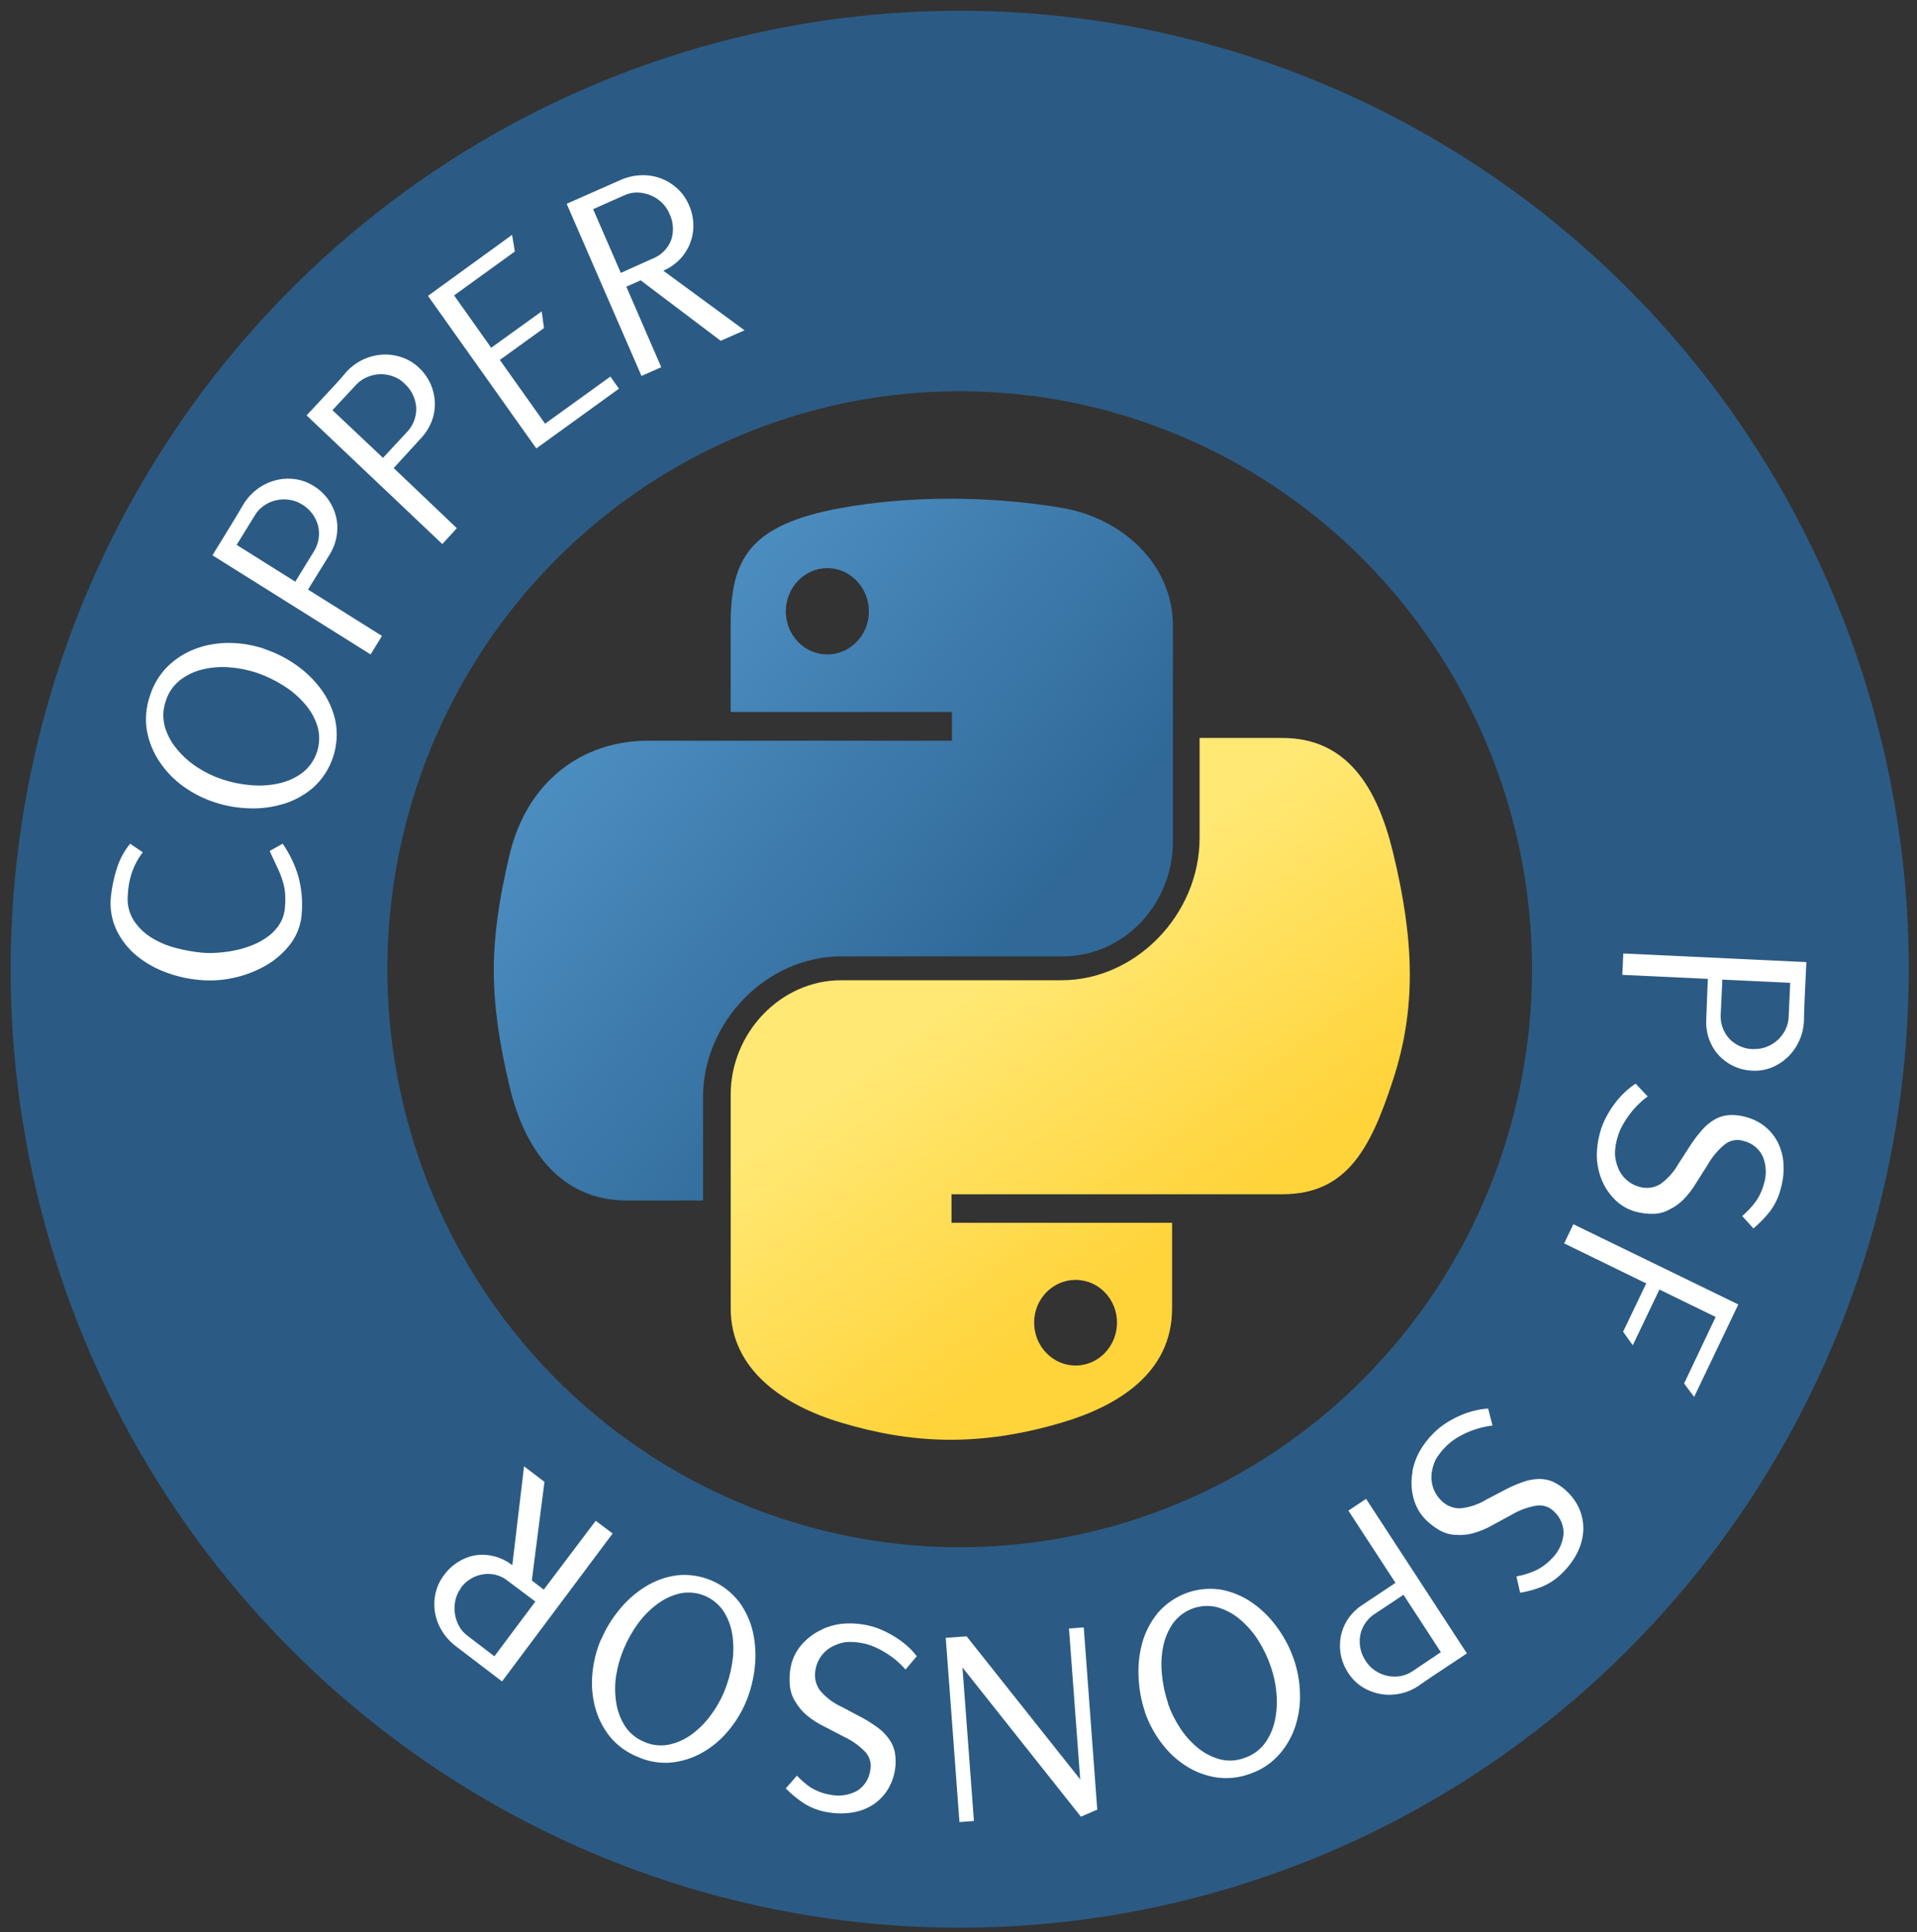 <svg width="123" height="124" viewBox="0 0 123 124" fill="none" xmlns="http://www.w3.org/2000/svg">
<rect x="0" y="0" width="123" height="124" fill="#333333" stroke="none"/>
<g clip-path="url(#clip0_505_1194)">
<path d="M61.577 0.69C49.534 0.69 37.76 4.298 27.746 11.057C17.732 17.815 9.927 27.422 5.318 38.661C0.709 49.901 -0.497 62.268 1.853 74.2C4.203 86.131 10.002 97.091 18.518 105.694C27.035 114.296 37.885 120.154 49.697 122.527C61.51 124.901 73.754 123.683 84.881 119.027C96.008 114.372 105.518 106.488 112.209 96.373C118.9 86.257 122.472 74.365 122.472 62.2C122.472 45.886 116.056 30.241 104.636 18.706C93.216 7.171 77.728 0.69 61.577 0.69ZM61.577 99.292C54.315 99.292 47.215 97.117 41.176 93.041C35.137 88.965 30.431 83.172 27.651 76.394C24.872 69.617 24.145 62.159 25.562 54.964C26.979 47.768 30.476 41.159 35.611 35.972C40.747 30.784 47.29 27.252 54.413 25.82C61.537 24.389 68.92 25.124 75.63 27.931C82.34 30.738 88.075 35.493 92.11 41.593C96.145 47.692 98.299 54.864 98.299 62.2C98.299 67.071 97.349 71.894 95.503 76.394C93.658 80.895 90.953 84.984 87.543 88.428C84.133 91.872 80.085 94.605 75.63 96.469C71.175 98.333 66.4 99.292 61.577 99.292Z" fill="#2B5B84"/>
<path d="M19.364 58.563C19.328 59.296 19.072 60.001 18.631 60.584C18.19 61.158 17.639 61.635 17.01 61.987C16.361 62.354 15.658 62.616 14.928 62.764C14.229 62.916 13.51 62.957 12.798 62.887C12.074 62.825 11.362 62.665 10.68 62.413C9.999 62.167 9.362 61.811 8.796 61.357C8.249 60.914 7.804 60.355 7.492 59.721C7.167 59.047 7.036 58.294 7.115 57.548C7.182 56.905 7.317 56.271 7.52 55.658C7.701 55.105 7.983 54.592 8.351 54.144L9.161 54.696C8.857 55.093 8.619 55.536 8.456 56.01C8.304 56.468 8.219 56.946 8.201 57.429C8.14 58.002 8.273 58.579 8.577 59.066C8.875 59.518 9.268 59.898 9.728 60.179C10.218 60.48 10.75 60.703 11.307 60.842C11.846 60.983 12.394 61.082 12.948 61.136C13.301 61.167 13.656 61.167 14.009 61.136C14.396 61.11 14.78 61.055 15.159 60.972C15.544 60.89 15.919 60.771 16.281 60.617C16.63 60.472 16.958 60.283 17.257 60.052C17.542 59.833 17.784 59.563 17.97 59.254C18.16 58.928 18.269 58.56 18.286 58.182C18.314 57.873 18.314 57.562 18.286 57.254C18.256 56.975 18.195 56.7 18.104 56.435C18.015 56.162 17.903 55.89 17.768 55.617L17.302 54.611L18.136 54.144C18.596 54.803 18.943 55.537 19.161 56.312C19.351 57.045 19.419 57.804 19.364 58.559V58.563Z" fill="white"/>
<path d="M16.97 41.649C17.69 41.889 18.372 42.234 18.995 42.672C19.618 43.104 20.166 43.638 20.615 44.251C21.054 44.85 21.363 45.536 21.523 46.264C21.669 47.033 21.619 47.827 21.376 48.57C21.132 49.314 20.705 49.982 20.133 50.511C19.576 51 18.923 51.365 18.217 51.583C17.493 51.804 16.738 51.903 15.982 51.873C15.228 51.852 14.482 51.721 13.766 51.485C13.048 51.25 12.37 50.905 11.757 50.462C11.161 50.033 10.647 49.499 10.238 48.887C9.836 48.291 9.56 47.618 9.428 46.91C9.301 46.156 9.366 45.382 9.618 44.66C9.843 43.926 10.249 43.262 10.797 42.729C11.317 42.234 11.934 41.853 12.607 41.612C13.296 41.366 14.024 41.247 14.754 41.26C15.506 41.27 16.252 41.397 16.966 41.637L16.97 41.649ZM16.472 43.175C15.911 42.989 15.33 42.872 14.742 42.827C14.164 42.778 13.582 42.821 13.017 42.954C12.486 43.078 11.988 43.314 11.554 43.645C11.118 43.988 10.796 44.458 10.635 44.992C10.45 45.518 10.429 46.089 10.574 46.628C10.727 47.154 10.988 47.642 11.34 48.06C11.714 48.517 12.155 48.913 12.648 49.234C13.144 49.559 13.679 49.819 14.24 50.008C14.842 50.209 15.466 50.337 16.099 50.388C16.706 50.444 17.318 50.404 17.914 50.269C18.457 50.149 18.969 49.915 19.416 49.582C19.846 49.242 20.167 48.782 20.339 48.259C20.51 47.735 20.525 47.172 20.38 46.64C20.215 46.103 19.939 45.606 19.57 45.184C19.172 44.718 18.705 44.318 18.185 43.997C17.648 43.655 17.073 43.379 16.472 43.175Z" fill="white"/>
<path d="M19.765 37.836L24.508 40.81L23.779 41.997L13.632 35.635L14.325 34.506L14.973 33.45C15.205 33.071 15.416 32.716 15.605 32.386C16.068 31.614 16.81 31.053 17.674 30.823C18.079 30.718 18.5 30.692 18.914 30.746C19.346 30.802 19.761 30.952 20.129 31.188C20.498 31.413 20.818 31.713 21.069 32.067C21.304 32.401 21.473 32.777 21.567 33.176C21.66 33.579 21.671 33.996 21.599 34.403C21.526 34.832 21.369 35.242 21.138 35.61L19.765 37.836ZM19.36 32.362C19.121 32.213 18.855 32.115 18.578 32.075C18.013 31.985 17.434 32.112 16.958 32.431C16.715 32.594 16.51 32.809 16.358 33.061L15.184 34.968L18.946 37.329L20.101 35.451C20.267 35.204 20.38 34.926 20.434 34.633C20.488 34.34 20.48 34.039 20.413 33.749C20.338 33.459 20.206 33.187 20.026 32.949C19.846 32.711 19.621 32.511 19.364 32.362H19.36Z" fill="white"/>
<path d="M25.261 30.038L29.312 33.896L28.38 34.914L19.672 26.658L20.567 25.697L21.409 24.793C21.712 24.468 21.982 24.161 22.219 23.872C22.824 23.208 23.661 22.808 24.552 22.755C24.964 22.735 25.377 22.793 25.767 22.927C26.183 23.065 26.563 23.294 26.881 23.598C27.199 23.893 27.454 24.251 27.631 24.649C27.796 25.023 27.888 25.426 27.902 25.836C27.914 26.244 27.845 26.65 27.7 27.03C27.543 27.437 27.309 27.808 27.011 28.123L25.261 30.038ZM25.933 24.592C25.73 24.398 25.488 24.249 25.225 24.154C24.965 24.058 24.691 24.009 24.415 24.011C24.136 24.018 23.862 24.076 23.605 24.183C23.32 24.291 23.064 24.463 22.855 24.686L21.332 26.323L24.573 29.383L26.071 27.771C26.282 27.562 26.447 27.311 26.557 27.035C26.666 26.758 26.717 26.461 26.707 26.163C26.687 25.862 26.608 25.567 26.474 25.298C26.34 25.028 26.153 24.788 25.925 24.592H25.933Z" fill="white"/>
<path d="M33.034 16.139L29.137 18.958L31.515 22.317L34.755 19.985L34.905 21.053L32.07 23.099L34.974 27.19L39.162 24.167L39.713 24.944L34.411 28.778L27.46 18.987L32.856 15.072L33.034 16.139Z" fill="white"/>
<path d="M47.769 21.196L46.242 21.871L41.106 17.989L40.187 18.398L42.427 23.565L41.159 24.126L36.359 13.079L39.81 11.553C40.225 11.368 40.67 11.264 41.123 11.246C41.548 11.226 41.973 11.291 42.373 11.437C42.773 11.583 43.141 11.807 43.456 12.097C43.779 12.395 44.036 12.759 44.209 13.165C44.386 13.564 44.481 13.996 44.489 14.433C44.496 14.842 44.423 15.248 44.274 15.628C44.123 16.006 43.9 16.351 43.618 16.643C43.316 16.953 42.957 17.201 42.56 17.371L47.769 21.196ZM42.933 13.672C42.821 13.413 42.657 13.181 42.451 12.989C42.245 12.794 42.004 12.638 41.742 12.531C41.484 12.426 41.21 12.366 40.932 12.355C40.64 12.344 40.349 12.402 40.082 12.523L38.056 13.423L39.834 17.514L41.86 16.602C42.138 16.497 42.39 16.334 42.6 16.122C42.809 15.91 42.971 15.655 43.075 15.374C43.252 14.81 43.201 14.199 42.933 13.672Z" fill="white"/>
<path d="M109.579 62.818L104.091 62.56L104.156 61.189L115.902 61.742L115.841 63.038C115.822 63.415 115.803 63.824 115.784 64.266C115.765 64.708 115.753 65.117 115.748 65.493C115.715 66.382 115.342 67.222 114.707 67.838C114.409 68.124 114.06 68.35 113.678 68.505C113.281 68.664 112.853 68.734 112.427 68.709C112.005 68.692 111.592 68.589 111.211 68.406C110.85 68.234 110.526 67.992 110.255 67.695C109.988 67.396 109.783 67.047 109.652 66.668C109.513 66.263 109.454 65.835 109.478 65.407L109.579 62.818ZM112.524 67.318C112.8 67.331 113.075 67.286 113.334 67.187C113.859 66.99 114.292 66.602 114.549 66.099C114.678 65.845 114.751 65.566 114.764 65.281L114.865 63.071L110.511 62.867L110.409 65.039C110.384 65.332 110.419 65.627 110.513 65.905C110.606 66.183 110.756 66.439 110.952 66.655C111.156 66.868 111.401 67.037 111.67 67.153C111.94 67.269 112.23 67.329 112.524 67.33V67.318Z" fill="white"/>
<path d="M102.677 75.468C102.537 75.047 102.461 74.607 102.454 74.163C102.456 73.68 102.522 73.2 102.649 72.735C102.737 72.389 102.865 72.054 103.03 71.737C103.191 71.423 103.378 71.124 103.588 70.841C103.785 70.575 104.005 70.327 104.245 70.1C104.461 69.893 104.695 69.707 104.945 69.544L105.719 70.362C105.523 70.504 105.337 70.659 105.164 70.829C104.743 71.236 104.386 71.705 104.103 72.22C103.959 72.478 103.848 72.752 103.771 73.038C103.673 73.37 103.622 73.714 103.621 74.061C103.636 74.341 103.695 74.617 103.795 74.879C103.906 75.19 104.091 75.468 104.332 75.691C104.573 75.914 104.864 76.075 105.18 76.16C105.403 76.228 105.637 76.249 105.868 76.221C106.099 76.193 106.321 76.116 106.521 75.996C107.004 75.652 107.406 75.203 107.696 74.683L108.372 73.635C108.624 73.233 108.908 72.853 109.223 72.498C109.441 72.247 109.698 72.033 109.984 71.864C110.275 71.688 110.602 71.584 110.94 71.561C111.291 71.541 111.642 71.578 111.981 71.671C112.434 71.785 112.859 71.992 113.229 72.281C113.575 72.557 113.86 72.904 114.063 73.3C114.274 73.717 114.4 74.174 114.431 74.642C114.467 75.168 114.415 75.696 114.278 76.205C114.149 76.761 113.906 77.283 113.565 77.739C113.251 78.14 112.895 78.507 112.503 78.831L111.783 78.038C112.081 77.784 112.352 77.501 112.593 77.191C112.861 76.833 113.058 76.426 113.172 75.992C113.363 75.402 113.336 74.763 113.095 74.192C112.975 73.95 112.804 73.738 112.594 73.57C112.384 73.403 112.14 73.284 111.88 73.222C111.683 73.157 111.474 73.141 111.27 73.174C111.066 73.206 110.872 73.287 110.705 73.41C110.254 73.772 109.875 74.216 109.587 74.719L108.838 75.902C108.6 76.306 108.313 76.679 107.983 77.011C107.718 77.268 107.413 77.48 107.08 77.637C106.759 77.809 106.402 77.899 106.039 77.898C105.677 77.9 105.316 77.855 104.966 77.763C104.438 77.621 103.958 77.339 103.576 76.945C103.164 76.525 102.855 76.014 102.673 75.452L102.677 75.468Z" fill="white"/>
<path d="M108.7 89.645L108.056 88.785L110.081 84.514L106.472 82.755L104.763 86.331L104.143 85.463L105.626 82.362L100.36 79.793L100.952 78.565L111.535 83.712L108.7 89.645Z" fill="white"/>
<path d="M90.627 94.395C90.711 93.965 90.86 93.551 91.069 93.167C91.304 92.748 91.594 92.363 91.931 92.022C92.175 91.768 92.447 91.543 92.741 91.351C93.034 91.159 93.341 90.992 93.661 90.852C93.965 90.716 94.281 90.608 94.605 90.528C94.893 90.456 95.187 90.411 95.484 90.393L95.763 91.482C95.524 91.508 95.287 91.551 95.054 91.612C94.483 91.756 93.937 91.987 93.434 92.296C92.893 92.644 92.44 93.116 92.114 93.675C91.992 93.926 91.91 94.195 91.871 94.472C91.817 94.798 91.842 95.131 91.944 95.445C92.045 95.758 92.22 96.042 92.454 96.273C92.614 96.443 92.808 96.578 93.023 96.668C93.238 96.758 93.469 96.802 93.701 96.796C94.291 96.737 94.859 96.546 95.366 96.236L96.464 95.659C96.879 95.433 97.313 95.243 97.76 95.09C98.073 94.979 98.401 94.92 98.732 94.914C99.07 94.904 99.406 94.976 99.712 95.123C100.028 95.279 100.317 95.487 100.567 95.737C100.907 96.06 101.176 96.451 101.357 96.886C101.525 97.298 101.603 97.742 101.588 98.187C101.569 98.656 101.456 99.115 101.255 99.537C101.03 100.013 100.727 100.447 100.36 100.822C99.977 101.242 99.51 101.577 98.991 101.804C98.522 101.993 98.035 102.13 97.537 102.213L97.298 101.166C97.683 101.095 98.059 100.984 98.42 100.834C98.829 100.656 99.199 100.399 99.51 100.078C99.963 99.66 100.251 99.09 100.32 98.474C100.334 98.204 100.289 97.934 100.188 97.684C100.087 97.434 99.933 97.209 99.737 97.025C99.596 96.874 99.422 96.757 99.228 96.686C99.034 96.615 98.827 96.591 98.623 96.616C98.051 96.706 97.501 96.904 97.002 97.201L95.787 97.86C95.383 98.094 94.952 98.275 94.503 98.4C94.147 98.493 93.777 98.526 93.41 98.498C93.047 98.488 92.692 98.388 92.377 98.208C92.061 98.029 91.77 97.811 91.51 97.557C91.122 97.175 90.843 96.695 90.7 96.166C90.545 95.595 90.524 94.996 90.639 94.415L90.627 94.395Z" fill="white"/>
<path d="M89.537 101.579L86.516 96.943L87.65 96.186L94.119 106.104L93.045 106.82L92.033 107.491C91.671 107.731 91.337 107.96 91.032 108.178C90.302 108.672 89.41 108.862 88.545 108.706C88.141 108.632 87.755 108.48 87.407 108.26C87.046 108.03 86.739 107.723 86.508 107.36C86.277 107.015 86.116 106.626 86.035 106.217C85.955 105.808 85.956 105.387 86.038 104.979C86.119 104.584 86.277 104.21 86.504 103.878C86.746 103.527 87.054 103.226 87.411 102.995L89.537 101.579ZM87.658 106.636C87.811 106.868 88.009 107.066 88.241 107.217C88.473 107.372 88.731 107.483 89.003 107.544C89.269 107.602 89.544 107.61 89.813 107.569C90.103 107.526 90.38 107.418 90.623 107.254L92.45 106.026L90.052 102.344L88.254 103.539C88.004 103.69 87.789 103.891 87.621 104.131C87.453 104.37 87.336 104.642 87.277 104.93C87.223 105.225 87.229 105.529 87.295 105.822C87.36 106.115 87.484 106.392 87.658 106.636Z" fill="white"/>
<path d="M73.461 109.848C73.223 109.14 73.087 108.402 73.056 107.655C73.012 106.904 73.091 106.15 73.291 105.425C73.488 104.718 73.83 104.062 74.296 103.498C74.799 102.917 75.441 102.477 76.161 102.219C76.881 101.961 77.654 101.894 78.407 102.025C79.12 102.168 79.794 102.46 80.388 102.884C80.998 103.32 81.532 103.855 81.967 104.468C82.405 105.072 82.755 105.738 83.004 106.444C83.25 107.148 83.386 107.886 83.409 108.633C83.439 109.359 83.338 110.086 83.114 110.777C82.894 111.449 82.54 112.069 82.073 112.597C81.571 113.159 80.935 113.582 80.226 113.825C79.524 114.09 78.767 114.172 78.026 114.062C77.331 113.952 76.666 113.697 76.074 113.313C75.468 112.919 74.937 112.419 74.506 111.836C74.06 111.241 73.708 110.58 73.461 109.876V109.848ZM74.936 109.32C75.131 109.872 75.392 110.398 75.713 110.887C76.026 111.371 76.411 111.804 76.856 112.168C77.271 112.509 77.752 112.759 78.269 112.9C78.795 113.036 79.35 113.004 79.857 112.81C80.379 112.637 80.836 112.306 81.165 111.861C81.479 111.422 81.697 110.922 81.805 110.392C81.924 109.826 81.956 109.245 81.902 108.669C81.853 108.083 81.731 107.506 81.538 106.951C81.335 106.357 81.063 105.79 80.728 105.261C80.404 104.751 80.004 104.294 79.541 103.907C79.122 103.553 78.633 103.293 78.107 103.142C77.588 103.011 77.042 103.038 76.537 103.22C76.033 103.401 75.593 103.728 75.272 104.161C74.957 104.612 74.739 105.125 74.632 105.666C74.514 106.26 74.488 106.869 74.555 107.471C74.614 108.101 74.747 108.722 74.952 109.32H74.936Z" fill="white"/>
<path d="M62.019 105.008L69.31 114.193L68.589 104.508L69.536 104.435L70.403 116.128L69.354 116.586L61.755 107.008L62.489 116.86L61.561 116.93L60.682 105.106L62.019 105.008Z" fill="white"/>
<path d="M52.772 104.546C53.173 104.366 53.599 104.25 54.035 104.202C54.511 104.158 54.991 104.179 55.461 104.263C55.807 104.321 56.146 104.418 56.47 104.554C56.792 104.688 57.104 104.848 57.401 105.032C57.688 105.207 57.959 105.407 58.211 105.63C58.435 105.828 58.64 106.047 58.823 106.284L58.102 107.139C57.944 106.957 57.774 106.786 57.592 106.628C57.15 106.243 56.652 105.927 56.117 105.691C55.844 105.571 55.557 105.485 55.263 105.437C54.927 105.371 54.583 105.353 54.242 105.384C53.968 105.427 53.703 105.512 53.456 105.638C53.161 105.779 52.905 105.99 52.708 106.253C52.511 106.516 52.38 106.823 52.326 107.148C52.279 107.378 52.279 107.615 52.328 107.845C52.377 108.075 52.473 108.291 52.61 108.481C52.994 108.936 53.474 109.298 54.015 109.541L55.109 110.122C55.534 110.337 55.94 110.587 56.324 110.871C56.592 111.066 56.827 111.304 57.021 111.574C57.227 111.848 57.366 112.168 57.426 112.507C57.482 112.857 57.482 113.213 57.426 113.563C57.356 114.03 57.191 114.478 56.94 114.876C56.701 115.251 56.386 115.571 56.016 115.813C55.624 116.065 55.186 116.233 54.728 116.308C54.213 116.396 53.687 116.396 53.173 116.308C52.612 116.23 52.075 116.035 51.593 115.735C51.168 115.457 50.774 115.133 50.418 114.77L51.131 113.952C51.393 114.229 51.682 114.478 51.994 114.696C52.371 114.933 52.791 115.093 53.229 115.167C53.828 115.305 54.455 115.219 54.995 114.925C55.222 114.783 55.415 114.591 55.56 114.365C55.706 114.139 55.801 113.883 55.838 113.616C55.883 113.413 55.879 113.201 55.828 112.999C55.777 112.797 55.679 112.61 55.542 112.454C55.143 112.034 54.669 111.694 54.145 111.452L52.909 110.809C52.489 110.609 52.096 110.356 51.739 110.057C51.459 109.814 51.221 109.526 51.034 109.206C50.836 108.899 50.715 108.548 50.682 108.183C50.646 107.819 50.657 107.452 50.714 107.09C50.8 106.549 51.028 106.04 51.374 105.617C51.749 105.163 52.223 104.803 52.76 104.566L52.772 104.546Z" fill="white"/>
<path d="M38.571 105.216C38.864 104.528 39.255 103.886 39.729 103.31C40.2 102.726 40.764 102.226 41.398 101.829C42.015 101.444 42.705 101.194 43.423 101.096C44.182 101.012 44.95 101.126 45.653 101.428C46.356 101.729 46.97 102.208 47.437 102.819C47.868 103.41 48.17 104.086 48.324 104.803C48.48 105.54 48.513 106.298 48.422 107.045C48.34 107.79 48.153 108.519 47.867 109.21C47.578 109.898 47.186 110.536 46.704 111.104C46.239 111.658 45.679 112.124 45.051 112.479C44.44 112.824 43.764 113.038 43.067 113.109C42.324 113.173 41.576 113.045 40.896 112.736C40.202 112.457 39.588 112.006 39.114 111.423C38.675 110.867 38.357 110.224 38.178 109.537C37.995 108.834 37.939 108.104 38.012 107.381C38.081 106.637 38.264 105.908 38.555 105.22L38.571 105.216ZM40.013 105.834C39.787 106.375 39.626 106.941 39.535 107.52C39.446 108.09 39.446 108.672 39.535 109.242C39.612 109.778 39.799 110.291 40.086 110.748C40.378 111.205 40.802 111.56 41.301 111.767C41.801 111.997 42.36 112.066 42.901 111.963C43.425 111.855 43.92 111.636 44.355 111.321C44.818 110.984 45.227 110.579 45.57 110.118C45.925 109.653 46.221 109.144 46.449 108.604C46.693 108.023 46.867 107.414 46.967 106.792C47.071 106.194 47.082 105.584 47 104.983C46.926 104.436 46.74 103.911 46.453 103.441C46.158 102.987 45.737 102.631 45.243 102.418C44.748 102.206 44.203 102.146 43.674 102.246C43.14 102.364 42.637 102.594 42.196 102.921C41.711 103.278 41.283 103.709 40.928 104.198C40.56 104.706 40.252 105.257 40.013 105.838V105.834Z" fill="white"/>
<path d="M33.625 94.1L34.934 95.098L34.123 101.424L34.889 102.013L38.222 97.594L39.308 98.412L32.212 107.904L29.251 105.646C28.893 105.376 28.589 105.04 28.356 104.656C28.132 104.297 27.982 103.897 27.912 103.479C27.843 103.062 27.856 102.634 27.951 102.221C28.051 101.8 28.238 101.406 28.501 101.064C28.755 100.717 29.076 100.426 29.445 100.208C29.787 99.998 30.167 99.859 30.563 99.799C30.957 99.749 31.358 99.777 31.742 99.881C32.151 99.993 32.535 100.185 32.872 100.446L33.625 94.1ZM29.575 101.915C29.409 102.138 29.291 102.392 29.226 102.663C29.161 102.931 29.145 103.208 29.178 103.482C29.211 103.767 29.295 104.044 29.425 104.3C29.556 104.559 29.745 104.784 29.976 104.959L31.721 106.292L34.35 102.778L32.608 101.473C32.385 101.286 32.125 101.151 31.846 101.074C31.566 100.998 31.274 100.983 30.988 101.031C30.703 101.075 30.43 101.176 30.184 101.328C29.938 101.48 29.724 101.679 29.555 101.915H29.575Z" fill="white"/>
<path d="M60.763 32.005C58.336 32.016 56.018 32.228 53.978 32.598C47.971 33.684 46.88 35.958 46.88 40.152V45.69H61.077V47.537H46.88H41.552C37.426 47.537 33.813 50.075 32.683 54.904C31.38 60.44 31.322 63.894 32.683 69.674C33.692 73.976 36.102 77.042 40.228 77.042H45.11V70.402C45.11 65.606 49.164 61.375 53.978 61.375H68.159C72.106 61.375 75.257 58.048 75.257 53.99V40.152C75.257 36.214 72.012 33.255 68.159 32.598C65.72 32.182 63.19 31.993 60.763 32.005ZM53.085 36.459C54.551 36.459 55.749 37.705 55.749 39.237C55.749 40.764 54.551 41.998 53.085 41.998C51.613 41.998 50.421 40.764 50.421 39.237C50.421 37.705 51.613 36.459 53.085 36.459Z" fill="url(#paint0_linear_505_1194)"/>
<path d="M76.97 47.358V53.762C76.97 58.727 72.835 62.906 68.119 62.906H53.968C50.092 62.906 46.884 66.283 46.884 70.235V83.967C46.884 87.876 50.223 90.175 53.968 91.296C58.453 92.638 62.753 92.881 68.119 91.296C71.686 90.245 75.204 88.129 75.204 83.967V78.471H61.052V76.639H75.204H82.287C86.405 76.639 87.939 73.715 89.371 69.327C90.851 64.809 90.788 60.465 89.371 54.67C88.354 50.497 86.41 47.358 82.287 47.358H76.97ZM69.011 82.135C70.48 82.135 71.67 83.36 71.67 84.875C71.67 86.395 70.48 87.632 69.011 87.632C67.548 87.632 66.353 86.395 66.353 84.875C66.353 83.36 67.548 82.135 69.011 82.135Z" fill="url(#paint1_linear_505_1194)"/>
</g>
<defs>
<linearGradient id="paint0_linear_505_1194" x1="31.684" y1="32.004" x2="65.061" y2="59.79" gradientUnits="userSpaceOnUse">
<stop stop-color="#5A9FD4"/>
<stop offset="1" stop-color="#306998"/>
</linearGradient>
<linearGradient id="paint1_linear_505_1194" x1="68.671" y1="84.413" x2="56.673" y2="67.896" gradientUnits="userSpaceOnUse">
<stop stop-color="#FFD43B"/>
<stop offset="1" stop-color="#FFE873"/>
</linearGradient>
<clipPath id="clip0_505_1194">
<rect width="121.789" height="123.019" fill="white" transform="translate(0.683 0.69)"/>
</clipPath>
</defs>
</svg>
